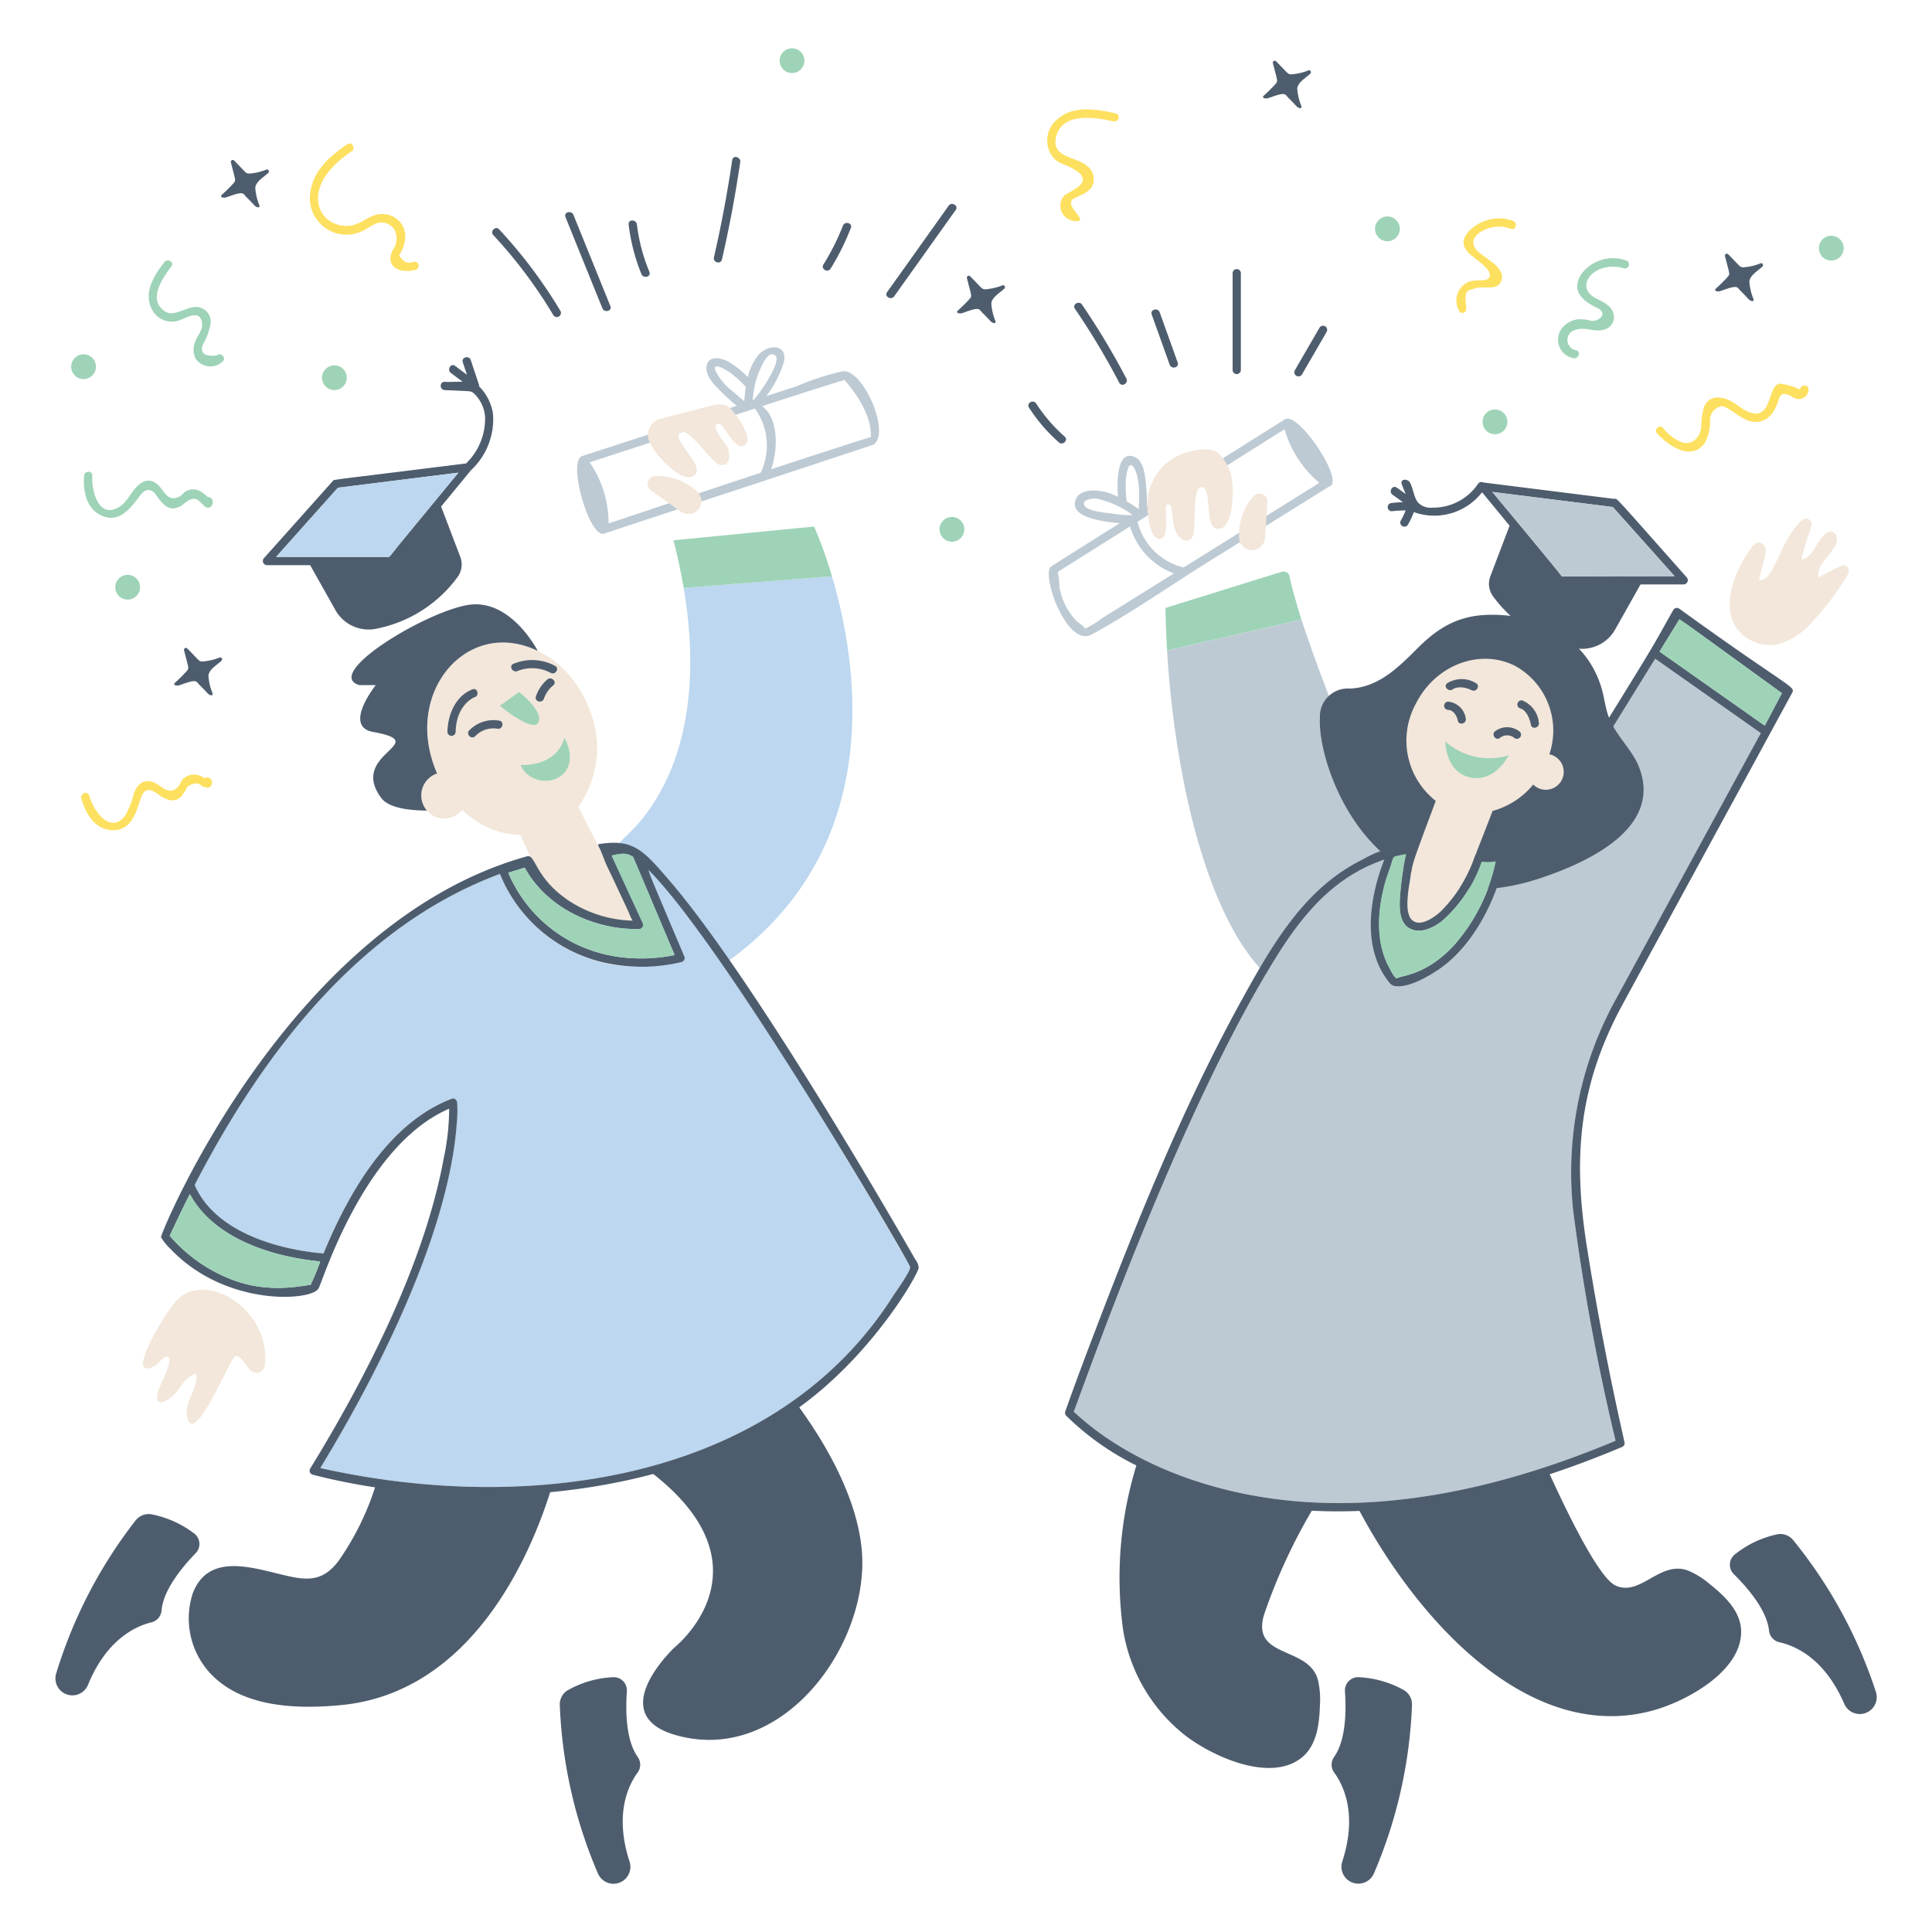 <svg xmlns="http://www.w3.org/2000/svg" viewBox="0 0 200 200" height="300" width="300"><defs></defs><path d="m182.278 75.889-10.932-7.7-10.552 17.056a8.37 8.37 0 0 1-5.023 3.691c-.726 3.846-3.111 8.909-6.844 11.433-1.076.721-3.831 2.319-4.879 1.565 2.925-3.949 2.16-10.969.084-15.2a165.71 165.71 0 0 1-9.407-22.591l-13.906 3.191c.561 9.965 3.219 26.565 10.21 33.536-10.538 17.971-19.18 43.869-19.884 45.277a.144.144 0 0 0 .043.038c.413.242 4.935 5.224 15.222 7.905 13.65 3.555 28.089.413 40.831-4.942a226.293 226.293 0 0 1-4.381-23.762 37.05 37.05 0 0 1 4.452-22.012c-.054.096 10.927-20.091 14.966-27.485z" fill="#bdcad4"></path><path d="M94.216 131.16c-.022-.1-11.024-19.357-19.412-31.3q.373-.219.733-.479C91.8 87.5 88.8 68.678 86.124 59.659l-15.352 1.2c2.636 15.559-2.993 22.955-5.912 25.646a8.4 8.4 0 0 0 1.626 13.568 15.372 15.372 0 0 1-14.744-9.605c-14.547 5.4-24.594 18.646-31.6 32.2 2.072 4.794 8.486 6.691 13.341 7.088 2.637-6.405 6.785-13.557 13.292-16.021.283-.109.522.163.543.413a12.631 12.631 0 0 1-.027 1.936c-.756 11.417-8.1 25.978-14.139 35.885 21.837 4.9 47.217 1.245 59.326-17.858.132-.204 1.822-2.545 1.738-2.951z" fill="#bcd7ef"></path><path d="M87.23 38.433a27.975 27.975 0 0 0-4.746 1.544q-1.581.516-3.159 1.028a11.169 11.169 0 0 0 1.817-3.5c.435-1.985-1.729-1.887-2.691-.691a5.819 5.819 0 0 0-1.04 2.219A9.788 9.788 0 0 0 75.5 37.5c-.723-.43-2.114-.81-2.354.38-.206 1.022.925 2.082 1.561 2.724a19.742 19.742 0 0 0 1.56 1.4c-2.225.721-10.051 3.276-16.021 5.214-1.557.519.858 8.862 2.392 7.986 7.149-2.363 27.7-9.118 27.8-9.187 1.785-1.234-1.092-7.839-3.208-7.584zm-9.04 1.228c.109-.478 1.158-3.762 2.093-2.832.68.67-2.053 4.531-2.368 4.634a13.656 13.656 0 0 1 .275-1.802zm-2.262.914a6.416 6.416 0 0 1-1.87-2.2c-.359-1.032 1.272.011 1.566.229a13.254 13.254 0 0 1 1.581 1.438c-.079.5-.125 1.008-.154 1.49a28.957 28.957 0 0 1-1.123-.957zm2.815 8.364C73.1 50.8 69.38 52.065 63 54.182a11.155 11.155 0 0 0-1.957-6.323q8.55-2.781 17.1-5.566a6.509 6.509 0 0 1 .6 6.646zm1.084-.358c.738-2.075.763-5.349-.941-6.532C88.263 39 87.2 39.446 87.4 39.308c3.409 3.892 2.571 6.135 2.811 5.871-.099.121.569-.207-10.384 3.402zm53.188-5.174-14.286 8.986a19.837 19.837 0 0 0-.1-2.261c-.092-.865-.2-2.365-1.12-2.8-1.919-.9-1.892 2.675-1.777 4.094a8.538 8.538 0 0 0-1.065-.426c-1-.321-3.131-.5-3.387.978-.272 1.577 2.7 2.017 4.638 2.18-7.653 4.824-7.162 4.456-7.263 4.708-.6 1.439 1.941 8.125 4.338 6.823 4.218-2.284 8.219-5.121 12.291-7.655q6.158-3.832 12.313-7.67c1.725-.425-3.197-7.834-4.582-6.957zm-16.385 8.405a11.951 11.951 0 0 1-.093-1.974c.017-.467.25-2.462.87-1.375.636 1.114.533 2.919.468 4.251-1.344-.975-1.245-.705-1.245-.902zm-1.33 1.375c-.608-.086-2.69-.228-3.039-.853-.337-.6.772-.756 1.229-.718a9.415 9.415 0 0 1 3.762 1.707 8.962 8.962 0 0 1-1.952-.136zm-2.8 11.8a1.52 1.52 0 0 0-.191.131c.13-.12-.778-.745-.81-.778a6.6 6.6 0 0 1-1.827-3.6 8.619 8.619 0 0 0-.168-1.511c.787-.525-2.017 1.241 7.485-4.735a7.386 7.386 0 0 0 4.54 4.865l-7.475 4.654a8.507 8.507 0 0 1-1.554.976zm10.024-6.246a6.476 6.476 0 0 1-4.768-4.73c1.886-1.183 12.048-7.577 15.227-9.578a11.2 11.2 0 0 0 3.6 5.55l-14.06 8.76z" fill="#bdcad4"></path><path d="M67.524 152.508c12.612 9.807 2.337 18 2.337 18s-8.274 7.7 1.425 9.415 17.695-8.562 17.977-17.694c.2-6.388-4.066-13.189-6.648-16.706a45.284 45.284 0 0 1-15.091 6.985zM38.9 153.731a28.322 28.322 0 0 1-3.832 7.823c-1.876 2.517-3.751 1.973-6.573 1.283-3.185-.783-7.061-1.745-8.535 2.088a8.353 8.353 0 0 0 1.827 8.317c3.343 3.56 9.04 3.7 13.542 3.267 13.634-1.321 19.641-15.689 21.68-22.212a82.313 82.313 0 0 1-18.109-.566zm77.371 15.037a17.394 17.394 0 0 0 6.5 10.943c2.794 2.126 8.791 4.888 12.036 2.191 1.539-1.277 1.773-3.523 1.832-5.393a8.88 8.88 0 0 0-.206-2.6c-.956-3.567-6.945-2.165-5.578-6.758a58.472 58.472 0 0 1 4.9-10.693c.016-.032.06-.108.126-.217a44.069 44.069 0 0 1-18.218-4.621 39.534 39.534 0 0 0-1.392 17.148zm60.75-4.762a8.794 8.794 0 0 0-2.2-1.392c-2.963-1.19-5.007 2.762-7.617 1.5-2-.975-5.98-9.768-6.876-11.71a70.965 70.965 0 0 1-19.674 3.854c6.222 11.714 17.849 24.392 30.606 20.767 3.376-.956 9.187-4.1 8.975-8.312-.099-2-1.756-3.539-3.214-4.707z" fill="#4e5d6e"></path><path d="M133.5 59.694a.643.643 0 0 0-.832-.5l-12.019 3.74c.021 1.457.084 2.922.166 4.395l13.906-3.191c-.48-1.571-1.029-3.427-1.221-4.444zm-49.227-5.186L69.72 55.932c.44 1.724.785 3.368 1.052 4.928l15.352-1.2a43.984 43.984 0 0 0-1.851-5.152z" fill="#9ed3b7"></path><path d="M166 72.067c-1.212-5.688-6.323-8.569-11.932-8.421-3.1.082-5.176 1.316-7.307 3.442-1.968 1.962-4.065 4.093-7.034 4.191a2.894 2.894 0 0 0-3.088 3.071c-.282 5.138 5.708 22.257 22.827 16.554 4.713-1.571 12.6-5.072 10.247-11.389-.755-2.028-2.614-3.452-3.289-5.616-.183-.609-.298-1.223-.424-1.832zm-26.771 103.018c.135 1.891.129 5.023-1.115 6.779a1.387 1.387 0 0 0 0 1.631c.99 1.354 2.419 4.349.837 9.209a1.752 1.752 0 0 0 3.268 1.251 48.9 48.9 0 0 0 3.952-17.462 1.718 1.718 0 0 0-.761-1.485 10.481 10.481 0 0 0-4.686-1.38 1.366 1.366 0 0 0-1.495 1.457zm-74.336 0c-.135 1.891-.131 5.023 1.114 6.779a1.387 1.387 0 0 1 0 1.631c-.989 1.354-2.419 4.349-.837 9.209a1.751 1.751 0 0 1-3.267 1.251 48.876 48.876 0 0 1-3.953-17.462 1.718 1.718 0 0 1 .761-1.485 10.482 10.482 0 0 1 4.687-1.38 1.364 1.364 0 0 1 1.495 1.457zM20.25 160.793c-1.322 1.359-3.338 3.757-3.523 5.9a1.384 1.384 0 0 1-1.049 1.25c-1.631.4-4.654 1.762-6.578 6.5a1.752 1.752 0 0 1-3.3-1.152 48.881 48.881 0 0 1 8.241-15.9 1.729 1.729 0 0 1 1.538-.647 10.526 10.526 0 0 1 4.475 1.968 1.364 1.364 0 0 1 .196 2.081zm159.234 2.163c1.35 1.33 3.414 3.686 3.642 5.823a1.389 1.389 0 0 0 1.077 1.228c1.636.359 4.686 1.669 6.708 6.361a1.753 1.753 0 0 0 3.284-1.217 48.966 48.966 0 0 0-8.568-15.723 1.714 1.714 0 0 0-1.555-.614 10.481 10.481 0 0 0-4.43 2.06 1.368 1.368 0 0 0-.158 2.082z" fill="#4e5d6e"></path><path d="M146 90.893c-.142 1.006-.713 3.583.195 4.365.849.734 2.278-.309 2.9-.858a14.659 14.659 0 0 0 3.6-5.779c.065-.174 1.794-4.578 1.81-4.67a8.254 8.254 0 0 0 4.213-2.734 1.853 1.853 0 1 0 1.67-3.132 7.645 7.645 0 0 0-3.6-9.182c-3.674-1.815-8.263-.021-10.252 4.007a7.939 7.939 0 0 0 2.093 10c-2.598 6.957-2.409 6.429-2.629 7.983z" fill="#f2e7da"></path><path d="M173.808 62.989a.433.433 0 0 0-.587.152c-2.875 5.081-.908 1.894-13.171 21.658-3.1 4.736-6.954 2.808-7.356 3.822a14.759 14.759 0 0 1-3.6 5.779c-.625.549-2.054 1.6-2.9.858-.907-.788-.342-3.359-.195-4.365a11.9 11.9 0 0 1 .522-2.419c.1-.245.293-1.011.108-1.006a10.847 10.847 0 0 0-5.5 1.473c-5.94 2.9-9.261 8.557-12.449 14.325-6.035 10.905-10.754 22.577-15.2 34.205-1.1 2.881-2.191 5.768-3.213 8.671a.44.44 0 0 0 .109.419 28.067 28.067 0 0 0 8.785 5.838c15.4 7.107 33.108 4.011 48.806-2.631a.427.427 0 0 0 .2-.484 311.418 311.418 0 0 1-3.892-20.212c-1.442-9.111-.909-16.6 3.664-25.034 4.317-7.965 11.565-21.239 17.592-32.33.35-.68-.316-.471-11.723-8.719zm.05 1.119c2.2 1.554-1.93-1.43 10.6 7.649q-.888 1.68-1.772 3.36-5.448-3.833-10.89-7.665c1.655-2.681 1.551-2.521 2.062-3.344zm-29.87 25.448c.151-.468.133-.707.389-.9q.587-.147 1.19-.245a30.138 30.138 0 0 0-.593 3.876c-.1 1.2-.3 3.2 1.012 3.855 1.109.554 2.425-.12 3.3-.8a14.35 14.35 0 0 0 4.093-6.148 5.3 5.3 0 0 0 1.468-.027 18.917 18.917 0 0 1-4.3 8.654c-3.037 3.316-5.778 3.151-5.946 3.474-.295-.14-.478-.531-.865-1.266-1.38-2.643-1.127-5.959-.3-8.834.164-.552.376-1.095.552-1.639zm23.324 13.813a37.05 37.05 0 0 0-4.452 22.012 226.293 226.293 0 0 0 4.381 23.762c-12.742 5.355-27.181 8.5-40.831 4.942-10.212-2.661-14.869-7.7-15.222-7.905a.144.144 0 0 1-.043-.038c.48-.96 9.3-26.8 19.048-43.833 3.252-5.681 6.656-11.142 13.113-13.329-1.567 3.993-2.262 9.032.309 12.465.278.37.425.592.876.652 1.348.169 3.365-1.011 4.436-1.728 3.733-2.524 6.118-7.587 6.844-11.433a8.37 8.37 0 0 0 5.023-3.691l10.552-17.054 10.932 7.7c-4.039 7.392-15.02 27.579-14.966 27.478z" fill="#4e5d6e"></path><path d="M162.289 60.363c-1.087 0-1.217-.234-1.914-1.082q-2.038-2.47-4.071-4.947l-2.022 5.317a2.2 2.2 0 0 0 .255 2.049 13.684 13.684 0 0 0 8.372 5.371 3.935 3.935 0 0 0 4.3-1.919l2.7-4.8c-1.55.005-2.292.011-7.62.011zM39.641 58.362c1.087 0 1.218-.233 1.913-1.082q2.04-2.471 4.072-4.947l2.023 5.317a2.209 2.209 0 0 1-.256 2.05 13.685 13.685 0 0 1-8.372 5.371 3.936 3.936 0 0 1-4.3-1.919l-2.7-4.8c1.549.005 2.295.01 7.62.01z" fill="#4e5d6e"></path><path d="M174.608 59.77c-7.738-8.734-7.2-8.173-7.475-8.122l-13.564-1.7a.44.44 0 0 0-.565.142 5.6 5.6 0 0 1-4.7 2.462 1.774 1.774 0 0 1-1.56-.592c-.418-.625-.445-1.408-.8-2.028-.24-.408-1.049-.364-.832.207.125.337.267.668.408 1-.311-.218-.62-.441-.93-.658-.451-.321-.88.424-.429.739l1.076.767a12.49 12.49 0 0 0-1.174.081.43.43 0 0 0 0 .859 11.982 11.982 0 0 1 1.451-.087 7.54 7.54 0 0 1-.5 1.039.427.427 0 0 0 .739.429 9.283 9.283 0 0 0 .614-1.294 6.258 6.258 0 0 0 7.057-2.055q3.482 4.233 6.963 8.459c.7.848.827 1.082 1.914 1.082H174.3a.437.437 0 0 0 .308-.73zm-12.939-.114c0-.1-7.269-8.831-7.186-8.731q6.238.783 12.476 1.561l6.393 7.159c-15.352 0-10.887.069-11.683.011z" fill="#4e5d6e"></path><path d="M179.924 65.223c-1.888-2.279-.358-6.2 1.414-8.557.555-.742 1.119-.579 1.354-.07.223.526.039.905-.609 3.43 1.563.377 2.235-4.339 4.517-6.214a.587.587 0 0 1 .93.6c-.062.256-1.246 3.587-.962 3.506 1.217-.326 1.467-2.022 2.511-2.724a.648.648 0 0 1 1.06.419c.276 1.31-2.172 2.567-1.913 4.164 2.351-1.2 2.61-1.463 2.968-1.12a.673.673 0 0 1 .087.816 27.7 27.7 0 0 1-3.539 4.746 7.4 7.4 0 0 1-3.7 2.473 4.323 4.323 0 0 1-4.118-1.469zm-53.791-18.288c-1.05-.932-3.7-.141-4.844.609a5.707 5.707 0 0 0-2.517 4.5c-.033.642.168 3.952 1.375 3.73.935-.169.407-2.893.587-3.529a1.009 1.009 0 0 1 .456.06c.213.81.17 1.631.42 2.436s1.152 1.821 1.837.831c.468-.679-.174-5.333 1-5.131s.022 4.773 1.914 4.273c1.282-.343 1.359-3.877 1.2-4.855a4.768 4.768 0 0 0-1.428-2.924zm4.816 8.78.255-3.746a.825.825 0 0 0-1.429-.614 5.982 5.982 0 0 0-1.506 4.256 1.342 1.342 0 0 0 2.68.104z" fill="#f2e7da"></path><path d="M75.7 42.369a1.679 1.679 0 0 0-1.588-.473c-1.045.224-.688.156-5.74 1.451a1.72 1.72 0 0 0-1.126 2.419q.164.334.359.653c.517.848 2.865 3.484 4.067 2.914 1.766-.843-2.083-3.577-1.316-4.491s3.294 3.045 4.093 3.257c1.164.309 1.186-1.05.854-1.827-.147-.342-1.734-2.049-1.066-2.4s1.713 2.9 2.849 2.24c1.049-.628-.939-3.283-1.386-3.743z" fill="#f2e7da"></path><path d="M51.035 42.842A5.1 5.1 0 0 0 49.6 40c.014-.147.068.091-.865-2.724-.174-.522-1-.3-.826.228.141.43.288.865.43 1.294-.408-.31-.821-.614-1.229-.924-.44-.332-.87.413-.43.739.4.3.81.609 1.213.908-.631-.016-1.294.033-1.854.006s-.549.831 0 .853c2.956.147 2.643.063 3.023.348a3.706 3.706 0 0 1 1.152 2.446 6.461 6.461 0 0 1-1.962 4.8c-14.633 1.827-13.655 1.651-13.792 1.81q-3.564 4-7.133 7.992a.432.432 0 0 0 .3.728h11.432c1.039 0 1.49.147 2.148-.658 1.172-1.424 4.576-5.55 7.551-9.171a7.194 7.194 0 0 0 2.277-5.833zM41.19 56.536c-.3.364-.581.777-.913 1.12l-11.693-.006 6.393-7.159q6.237-.783 12.476-1.561-3.132 3.801-6.263 7.606z" fill="#4e5d6e"></path><path d="M17.934 135.025c-2.044 2.757-4.8 8-1.81 6.317.31-.174.869-1.109 1.288-.859.565.331-.9 3.022-1.027 3.474-.4 1.4.217 1.544 1.321.69 1.027-.8 1.266-2.109 2.6-2.414.3 1.376-1.256 2.92-.957 4.382.725 3.5 4.457-6.131 5.045-6.241.451-.087.908.75 1.467 1.424a.879.879 0 0 0 1.544-.44c.774-5.826-6.519-10.315-9.471-6.333zm52.514-82.083-3.06-2.174a.825.825 0 0 1 .429-1.495 6.157 6.157 0 0 1 4.283 1.549 1.344 1.344 0 0 1-1.652 2.12z" fill="#f2e7da"></path><path d="M59.364 22.244c-.206-.506-1.033-.283-.826.228q1.908 4.722 3.821 9.443c.207.505 1.033.282.827-.229l-3.822-9.442zm6.567.989c-.065-.538-.924-.549-.854 0a19.79 19.79 0 0 0 1.323 5.143c.207.5 1.033.282.826-.229a18.742 18.742 0 0 1-1.295-4.914zm-14.259.511c-.375-.4-.979.2-.6.6a48.966 48.966 0 0 1 6.208 8.279.428.428 0 0 0 .74-.429 50.192 50.192 0 0 0-6.348-8.45zM75.8 16.563q-.747 5.07-1.892 10.073c-.125.538.7.767.827.228q1.149-5 1.891-10.073c.079-.544-.742-.778-.826-.228zm11.458 6.806a24.57 24.57 0 0 1-2.017 4.012c-.294.467.445.9.739.429a24.986 24.986 0 0 0 2.1-4.213c.205-.516-.623-.74-.822-.228zM98.2 21.3q-3.178 4.475-6.371 8.943c-.321.451.424.875.739.429q3.189-4.469 6.371-8.943c.316-.447-.428-.876-.739-.429zm9.063 20.471c-.3-.463-1.038-.033-.739.429a17.233 17.233 0 0 0 3.087 3.594c.413.364 1.022-.24.6-.6a16.626 16.626 0 0 1-2.948-3.423zm4.751-10.237c-.308-.452-1.049-.027-.739.43a76.124 76.124 0 0 1 4.588 7.654c.256.489 1 .054.739-.43a76.841 76.841 0 0 0-4.588-7.654zm8.035.794c-.185-.517-1.011-.294-.826.228q.93 2.6 1.864 5.2c.185.516 1.012.293.827-.229q-.93-2.598-1.865-5.199zm7.551-4.067v10.058a.427.427 0 0 0 .853 0V28.261a.427.427 0 0 0-.853 0zm8.992 5.671q-1.28 2.2-2.555 4.408a.428.428 0 0 0 .739.43q1.279-2.2 2.555-4.409a.427.427 0 0 0-.739-.429z" fill="#4e5d6e"></path><path d="M156.625 22.863a4.3 4.3 0 0 0-4.056.626c-1.033.793-1.484 1.69-.543 2.691.532.559 3.011 2.027 1.94 2.723-.353.228-1.37.027-1.864.256a2.094 2.094 0 0 0-1.049 3.022c.277.479.818.113.738-.429-.291-1.975.266-1.624 1-1.93.58-.158 1.658.046 2.109-.18a1.071 1.071 0 0 0 .467-1.467c-.459-1.065-2.323-1.773-2.734-2.61-.473-.957.636-1.647 1.37-1.908a3.573 3.573 0 0 1 2.4.027c.521.185.744-.642.222-.821z" fill="#fde05f"></path><path d="M168.356 26.968a4.088 4.088 0 0 0-4.659 1.408c-1.049 1.647.011 2.663 1.425 3.4 1.67.644.167 1.749-.658 1.364a4.343 4.343 0 0 0-1.087-.087 2.479 2.479 0 0 0-1.828 1.131 1.953 1.953 0 0 0 1.355 2.9c.538.092.772-.729.228-.827a1.086 1.086 0 0 1-.376-1.978c1.291-.643 2.219.235 3.4-.191a1.3 1.3 0 0 0 .9-1.462c-.151-.973-1.07-1.343-1.837-1.74-2.428-1.239-.071-4.008 2.909-3.1a.426.426 0 0 0 .228-.818z" fill="#9ed3b7"></path><path d="M110.166 17.041c4.159 1.686.364 2.743-.06 3.278a1.593 1.593 0 0 0 1.3 2.566c1.466.073-1.542-1.74-.173-2.354.557-.328 1.459-.585 1.815-1.223a1.7 1.7 0 0 0-.538-2.147c-1.1-.957-3.675-.832-3.2-2.936.6-2.669 4.038-2.082 5.958-1.658.538.12.766-.707.228-.826-2.006-.446-4.43-.881-6.1.663a2.812 2.812 0 0 0-.207 4.083 3.3 3.3 0 0 0 .977.554zM42.838 27.093c-.6.277-1.1.049-1.512-.68 1.786-2.818-.584-4.853-2.636-4.1-.946.348-1.631 1.044-2.7 1.077-3.142.089-5.115-4.045.413-7.725.457-.3.027-1.044-.429-.74-1.784 1.185-3.561 2.724-3.844 4.975a3.779 3.779 0 0 0 5.214 4.088c.5-.18.891-.539 1.369-.74a1.542 1.542 0 0 1 2.322 1.18 1.83 1.83 0 0 1-.343 1.386c-.94 1.859.745 2.55 2.376 2.1a.429.429 0 0 0-.23-.821z" fill="#fde05f"></path><path d="M22.452 36.8c-1.79.2-1.7-.735-1.36-1.294a6.592 6.592 0 0 0 .718-2.066 1.538 1.538 0 0 0-1.11-1.607c-1.229-.348-2.539 1.088-3.621.4-1.832-1.174-.25-3.457.669-4.659.331-.44-.408-.864-.74-.429-1.022 1.343-2.131 3.012-1.348 4.735a2.3 2.3 0 0 0 3.159 1.174c.576-.217 2.125-1.109 2.1.658 0 .5-.484 1.06-.652 1.522a2.156 2.156 0 0 0-.022 1.881 1.839 1.839 0 0 0 2.811.3c.412-.374-.197-.977-.604-.615zm-.865 14.669c-.221 0-1.007-1.256-2.289-.641-.282.136-.462.44-.728.576-1.315.668-1.574-.768-2.376-1.348-.832-.6-1.555-.223-2.18.484-.554.625-.94 1.5-1.674 1.94-2.186 1.321-2.887-1.8-2.784-3.229.039-.549-.815-.549-.853 0-.12 1.615.239 3.5 1.924 4.17 1.631.647 2.686-.582 3.583-1.74.457-.592.881-1.3 1.653-.772.5.349 1.312 2.62 3.071 1.327 1.576-1.373 1.729.014 2.49.31.279.1.719-.216.576-.756a.445.445 0 0 0-.413-.321z" fill="#9ed3b7"></path><path d="M21.185 80.564c-.082-.054-.163-.1-.245-.158a1.844 1.844 0 0 0-.864-.222 1.514 1.514 0 0 0-1.125.467c-.223.223-.294.565-.5.783-1.019 1.061-1.746-.211-2.685-.5-.984-.293-1.539.305-1.9 1.174a8.817 8.817 0 0 1-.941 2.382c-1.631 1.967-3.321-.745-3.691-2.131-.141-.533-.951-.245-.81.282.418 1.56 1.381 3.229 3.191 3.3 1.75.071 2.343-1.435 2.805-2.827.234-.712.4-1.522 1.3-1.277a3.927 3.927 0 0 1 .842.532c1.356.827 2.07.632 2.806-.88.614-.5 1.152-.511 1.62-.055a4.325 4.325 0 0 0 .527.109.426.426 0 0 0 .359-.239.593.593 0 0 0-.066-.663.474.474 0 0 0-.623-.077zM186.35 40.319a8.193 8.193 0 0 0-2.066-.614c-.543.114-.69.484-.864.951-.435 1.153-.718 2.659-2.381 2-.767-.3-1.37-.951-2.142-1.272-.989-.408-2.011-.348-2.484.717a6.748 6.748 0 0 0-.3 2.093c-.1.995-.821 1.887-1.925 1.62a4.553 4.553 0 0 1-2.038-1.527c-.381-.4-.984.206-.6.6 1.184 1.245 3.489 2.909 4.924.979a4.607 4.607 0 0 0 .544-2.441 1.492 1.492 0 0 1 1.223-1.381c.414-.023 1.7 1.017 2.37 1.343 1.566.761 2.822-.033 3.371-1.593.283-.8.321-1.229 1.218-.886.358.141.587.408 1 .4a.983.983 0 0 0 1.011-1c.036-.538-.823-.538-.861.011z" fill="#fde05f"></path><circle cx="34.618" cy="39.101" r="1.283" fill="#9ed3b7"></circle><circle cx="13.215" cy="60.787" r="1.283" fill="#9ed3b7"></circle><circle cx="8.649" cy="37.96" r="1.283" fill="#9ed3b7"></circle><circle cx="143.626" cy="23.69" r="1.283" fill="#9ed3b7"></circle><path d="M154.76 42.385a1.283 1.283 0 1 1-1.283 1.283 1.283 1.283 0 0 1 1.283-1.283z" fill="#9ed3b7"></path><circle cx="98.543" cy="54.796" r="1.283" fill="#9ed3b7"></circle><circle cx="81.99" cy="6.283" r="1.283" fill="#9ed3b7"></circle><path d="M189.574 24.407a1.283 1.283 0 1 1-1.283 1.283 1.283 1.283 0 0 1 1.283-1.283z" fill="#9ed3b7"></path><path d="M25.762 17.971a5.767 5.767 0 0 0 1.827-.419.2.2 0 0 1 .19.337c-.429.424-1.272.87-1.354 1.533a5.767 5.767 0 0 0 .424 1.821c.1.392-.353.18-.473.055-.288-.3-.565-.615-.875-.9-.092-.1-.244-.326-.38-.37-.4-.13-1.359.31-1.773.419-.163.043-.668 0-.375-.288a16.889 16.889 0 0 0 1.2-1.191c.268-.322.224-.2-.272-2.158a.2.2 0 0 1 .337-.19c1.268 1.287 1.171 1.305 1.524 1.351zm-4.849 50.508a5.773 5.773 0 0 0 1.827-.418.2.2 0 0 1 .19.337c-.43.424-1.272.869-1.354 1.533A5.78 5.78 0 0 0 22 71.752c.1.391-.353.179-.473.054-.288-.3-.565-.614-.875-.9-.092-.1-.245-.326-.38-.369-.4-.131-1.36.309-1.773.418-.163.044-.668 0-.375-.288a16.475 16.475 0 0 0 1.2-1.191c.268-.322.224-.2-.272-2.158a.2.2 0 0 1 .337-.19c1.266 1.285 1.17 1.305 1.524 1.351zm81.044-38.527a5.986 5.986 0 0 0 1.827-.418.2.2 0 0 1 .19.337c-.43.424-1.272.87-1.353 1.533a5.751 5.751 0 0 0 .423 1.821c.1.391-.353.179-.473.054-.287-.3-.565-.614-.874-.9-.093-.1-.246-.326-.381-.369-.4-.131-1.36.31-1.772.418-.163.044-.669 0-.376-.288a16.267 16.267 0 0 0 1.2-1.19c.268-.323.224-.2-.272-2.159a.2.2 0 0 1 .337-.19c1.267 1.289 1.181 1.312 1.524 1.351zm78.473-2.277a5.755 5.755 0 0 0 1.826-.419.2.2 0 0 1 .191.337c-.429.424-1.272.87-1.354 1.533a5.8 5.8 0 0 0 .424 1.821c.1.392-.353.18-.473.055-.288-.3-.565-.615-.875-.9-.092-.1-.245-.327-.381-.37-.4-.131-1.359.31-1.772.419-.163.043-.668 0-.375-.289a16.666 16.666 0 0 0 1.2-1.19c.274-.33.216-.229-.272-2.158a.2.2 0 0 1 .336-.191c1.265 1.282 1.167 1.305 1.525 1.352zM133.629 7.7a5.754 5.754 0 0 0 1.826-.418.2.2 0 0 1 .191.337c-.429.424-1.273.869-1.354 1.533a5.807 5.807 0 0 0 .424 1.821c.1.391-.353.179-.472.054-.289-.3-.566-.614-.876-.9-.092-.1-.245-.326-.381-.369-.4-.131-1.359.309-1.771.418-.164.044-.67 0-.376-.288a16.264 16.264 0 0 0 1.2-1.191c.274-.328.218-.229-.272-2.158a.2.2 0 0 1 .338-.19c1.246 1.26 1.167 1.301 1.523 1.351z" fill="#4e5d6e"></path><path d="M157.353 73.329c.612.151.986.969 1.125 1.7.1.543.925.31.827-.229a2.784 2.784 0 0 0-1.724-2.294.429.429 0 0 0-.228.823zm-6.942-1.985c-.32.255.416-.624 1.935.109.5.239.93-.5.43-.74a2.82 2.82 0 0 0-2.974.022c-.429.343.179.946.609.609zm-.506 2.142c.35 0 .839.331 1.006 1.115.115.538.94.31.826-.229a2.041 2.041 0 0 0-1.837-1.739.427.427 0 0 0 .005.853zm7.448 2.283a2.065 2.065 0 0 0-2.539-.1c-.473.283-.038 1.028.43.74a1.181 1.181 0 0 1 1.5-.033.431.431 0 0 0 .609-.607z" fill="#4e5d6e"></path><path d="M149.623 76.769a6.88 6.88 0 0 0 6.561 1.425s-1.424 2.854-4 2.283-2.561-3.708-2.561-3.708z" fill="#9ed3b7"></path><path d="M59.864 83.516a10.483 10.483 0 0 0 1.2-9.976c-1.924-5.251-7.083-8.192-11.525-6.567-4.912 1.8-6.523 8.114-4.294 13.1a2.4 2.4 0 0 0-.261 4.442 2.373 2.373 0 0 0 2.859-.685 9.038 9.038 0 0 0 6.024 2.615l1.266 2.723a10.862 10.862 0 0 0 8.72 6.219l1.408.147a.405.405 0 0 0 .4-.587z" fill="#f2e7da"></path><path d="M45.246 80.069c-3.64-8.349 3.111-16.223 10.426-12.688-.429-.8-3.174-5.518-7.36-4.735-4.567.854-14.841 7.133-11.128 8.274H38.9s-3.425 4.279-.283 4.849c6.322 1.148-2.635 2.191.859 6.85.734.979 2.708 1.278 4.719 1.294a2.4 2.4 0 0 1 1.051-3.844z" fill="#4e5d6e"></path><path d="M48.915 71.361c-1.769.678-2.56 2.636-2.6 4.408a.427.427 0 0 0 .853 0c.067-3.3 2.6-3.825 1.968-3.582.513-.196.295-1.024-.221-.826zm.272 4.854a2.61 2.61 0 0 1 2.294-.783c.538.12.767-.706.228-.826a3.481 3.481 0 0 0-3.131 1.006c-.386.388.222.988.609.603zm4.387-6.752a4.077 4.077 0 0 1 3.447.2c.495.234.93-.5.429-.739a4.983 4.983 0 0 0-4.311-.2c-.5.223-.065.962.435.739zm3.093.87a3.958 3.958 0 0 0-1.19 1.767c-.174.522.652.75.826.228a3.115 3.115 0 0 1 .973-1.386c.424-.354-.189-.956-.609-.609z" fill="#4e5d6e"></path><path d="m51.742 73.062 2-1.424s2.566 1.995 1.995 3.136-3.995-1.712-3.995-1.712zm2.137 6.132s3.707.283 4.566-2.854c-.022.082.19.419.223.5 1.657 4.253-3.519 5.209-4.789 2.354z" fill="#9ed3b7"></path><path d="M40.07 68.664a9.548 9.548 0 0 0 1.2-.826c.277-.222-.067-.769-.457-.457a8.487 8.487 0 0 1-1.071.729.322.322 0 0 0 .328.554zm4.518-1.881a7.252 7.252 0 0 1 .957-.63c.359-.2.038-.756-.326-.555a8.571 8.571 0 0 0-1.082.734.319.319 0 1 0 .451.451zM41.2 71.132c.5-.352 1.011-.7 1.533-1.027.348-.223.027-.778-.326-.555q-.783.5-1.533 1.028c-.331.239-.015.794.326.554zm.061 2.68a5.9 5.9 0 0 0 1.136-.766c.315-.267-.141-.718-.457-.457a5.358 5.358 0 0 1-1 .669c-.375.19-.048.742.321.554zm.212 6.377a4.377 4.377 0 0 1 1.261-.946c.37-.185.044-.739-.326-.554a5.037 5.037 0 0 0-1.392 1.049c-.277.299.174.755.457.451zM48.2 66.131a18.521 18.521 0 0 0 1.75-.68c.375-.168.049-.723-.326-.554a16.871 16.871 0 0 1-1.6.614c-.386.13-.218.749.176.62zm46.56 64.263c-5.755-10.041-17.933-30.5-25.5-39.284-2.713-3.152-3.719-4.281-7.241-3.734a.122.122 0 0 0-.087.179c.36.657.609 1.44.8 1.876.342.769-.117-.311 2.354 5.012a5.234 5.234 0 0 0 .4.864 12.65 12.65 0 0 1-6.514-2.007c-3.669-2.42-3.491-4.911-4.419-4.653-24.653 6.84-37.972 39.064-37.886 39.43a5.714 5.714 0 0 0 .957 1.186c5.735 6.065 14.7 5.423 15.352 4.109.362-.483 4.629-14.772 13.52-18.6a24.8 24.8 0 0 1-.56 5.126c-1.993 10.879-8.034 22.7-13.824 32.128a.424.424 0 0 0 .255.632c15.4 3.983 36.462 2.781 49.96-6.682 7.917-5.543 12.732-14.08 12.775-14.738a1.547 1.547 0 0 0-.342-.844zM54.316 89.817c2.294 4.191 7.2 6.447 11.84 6.355a.432.432 0 0 0 .37-.642q-1.606-3.481-3.207-6.958c1.127-.276 1.586-.272 2.212.125.05.068 2.66 6.272 4.311 10.171a16.99 16.99 0 0 1-6.395.092 14.476 14.476 0 0 1-10.83-8.61c.566-.18 1.134-.35 1.699-.533zm-22.177 43.218c-.3-.125-4.047 1.054-8.258-.62a16.038 16.038 0 0 1-6.311-4.49c.786-1.663 1.4-2.981 2.087-4.316 2.452 4.588 8.519 6.507 13.488 6.974a23.974 23.974 0 0 1-1.006 2.452zm60.343 1.077c-12.109 19.1-37.49 22.755-59.326 17.858 6.044-9.907 13.383-24.47 14.144-35.885a12.631 12.631 0 0 0 .027-1.936c-.021-.25-.26-.521-.543-.413-6.507 2.465-10.655 9.616-13.292 16.021-4.854-.4-11.269-2.294-13.341-7.088 7-13.554 17.049-26.8 31.6-32.2a15.305 15.305 0 0 0 11.237 9.274 17.8 17.8 0 0 0 7.573-.157.438.438 0 0 0 .255-.631c-3.717-8.792-3.283-7.707-3.7-8.916 7.881 7.833 26.98 40.558 27.1 41.121.084.406-1.606 2.746-1.734 2.952z" fill="#4e5d6e"></path><path d="M173.858 64.108c2.2 1.554-1.93-1.43 10.6 7.649q-.888 1.68-1.772 3.36-5.448-3.833-10.89-7.665c1.655-2.681 1.551-2.521 2.062-3.344zm-29.87 25.448c.151-.468.133-.707.389-.9q.587-.147 1.19-.245a30.138 30.138 0 0 0-.593 3.876c-.1 1.2-.3 3.2 1.012 3.855 1.109.554 2.425-.12 3.3-.8a14.35 14.35 0 0 0 4.093-6.148 5.3 5.3 0 0 0 1.468-.027 18.917 18.917 0 0 1-4.3 8.654c-3.037 3.316-5.778 3.151-5.946 3.474-.295-.14-.478-.531-.865-1.266-1.38-2.643-1.127-5.959-.3-8.834.164-.552.376-1.095.552-1.639zm-89.672.261c2.294 4.191 7.2 6.447 11.84 6.355a.432.432 0 0 0 .37-.642q-1.606-3.481-3.207-6.958c1.127-.276 1.586-.272 2.212.125.05.068 2.66 6.272 4.311 10.171a16.99 16.99 0 0 1-6.395.092 14.476 14.476 0 0 1-10.83-8.61c.566-.18 1.134-.35 1.699-.533zm-22.177 43.218c-.3-.125-4.047 1.054-8.258-.62a16.038 16.038 0 0 1-6.311-4.49c.786-1.663 1.4-2.981 2.087-4.316 2.452 4.588 8.519 6.507 13.488 6.974a23.974 23.974 0 0 1-1.006 2.452z" fill="#9ed3b7"></path><path d="M41.19 56.536c-.3.364-.581.777-.913 1.12l-11.693-.006 6.393-7.159q6.237-.783 12.476-1.561-3.132 3.801-6.263 7.606z" fill="#bcd7ef"></path><path d="M161.669 59.656c0-.1-7.269-8.831-7.186-8.731q6.238.783 12.476 1.561l6.393 7.159c-15.352 0-10.887.069-11.683.011z" fill="#bdcad4"></path></svg>